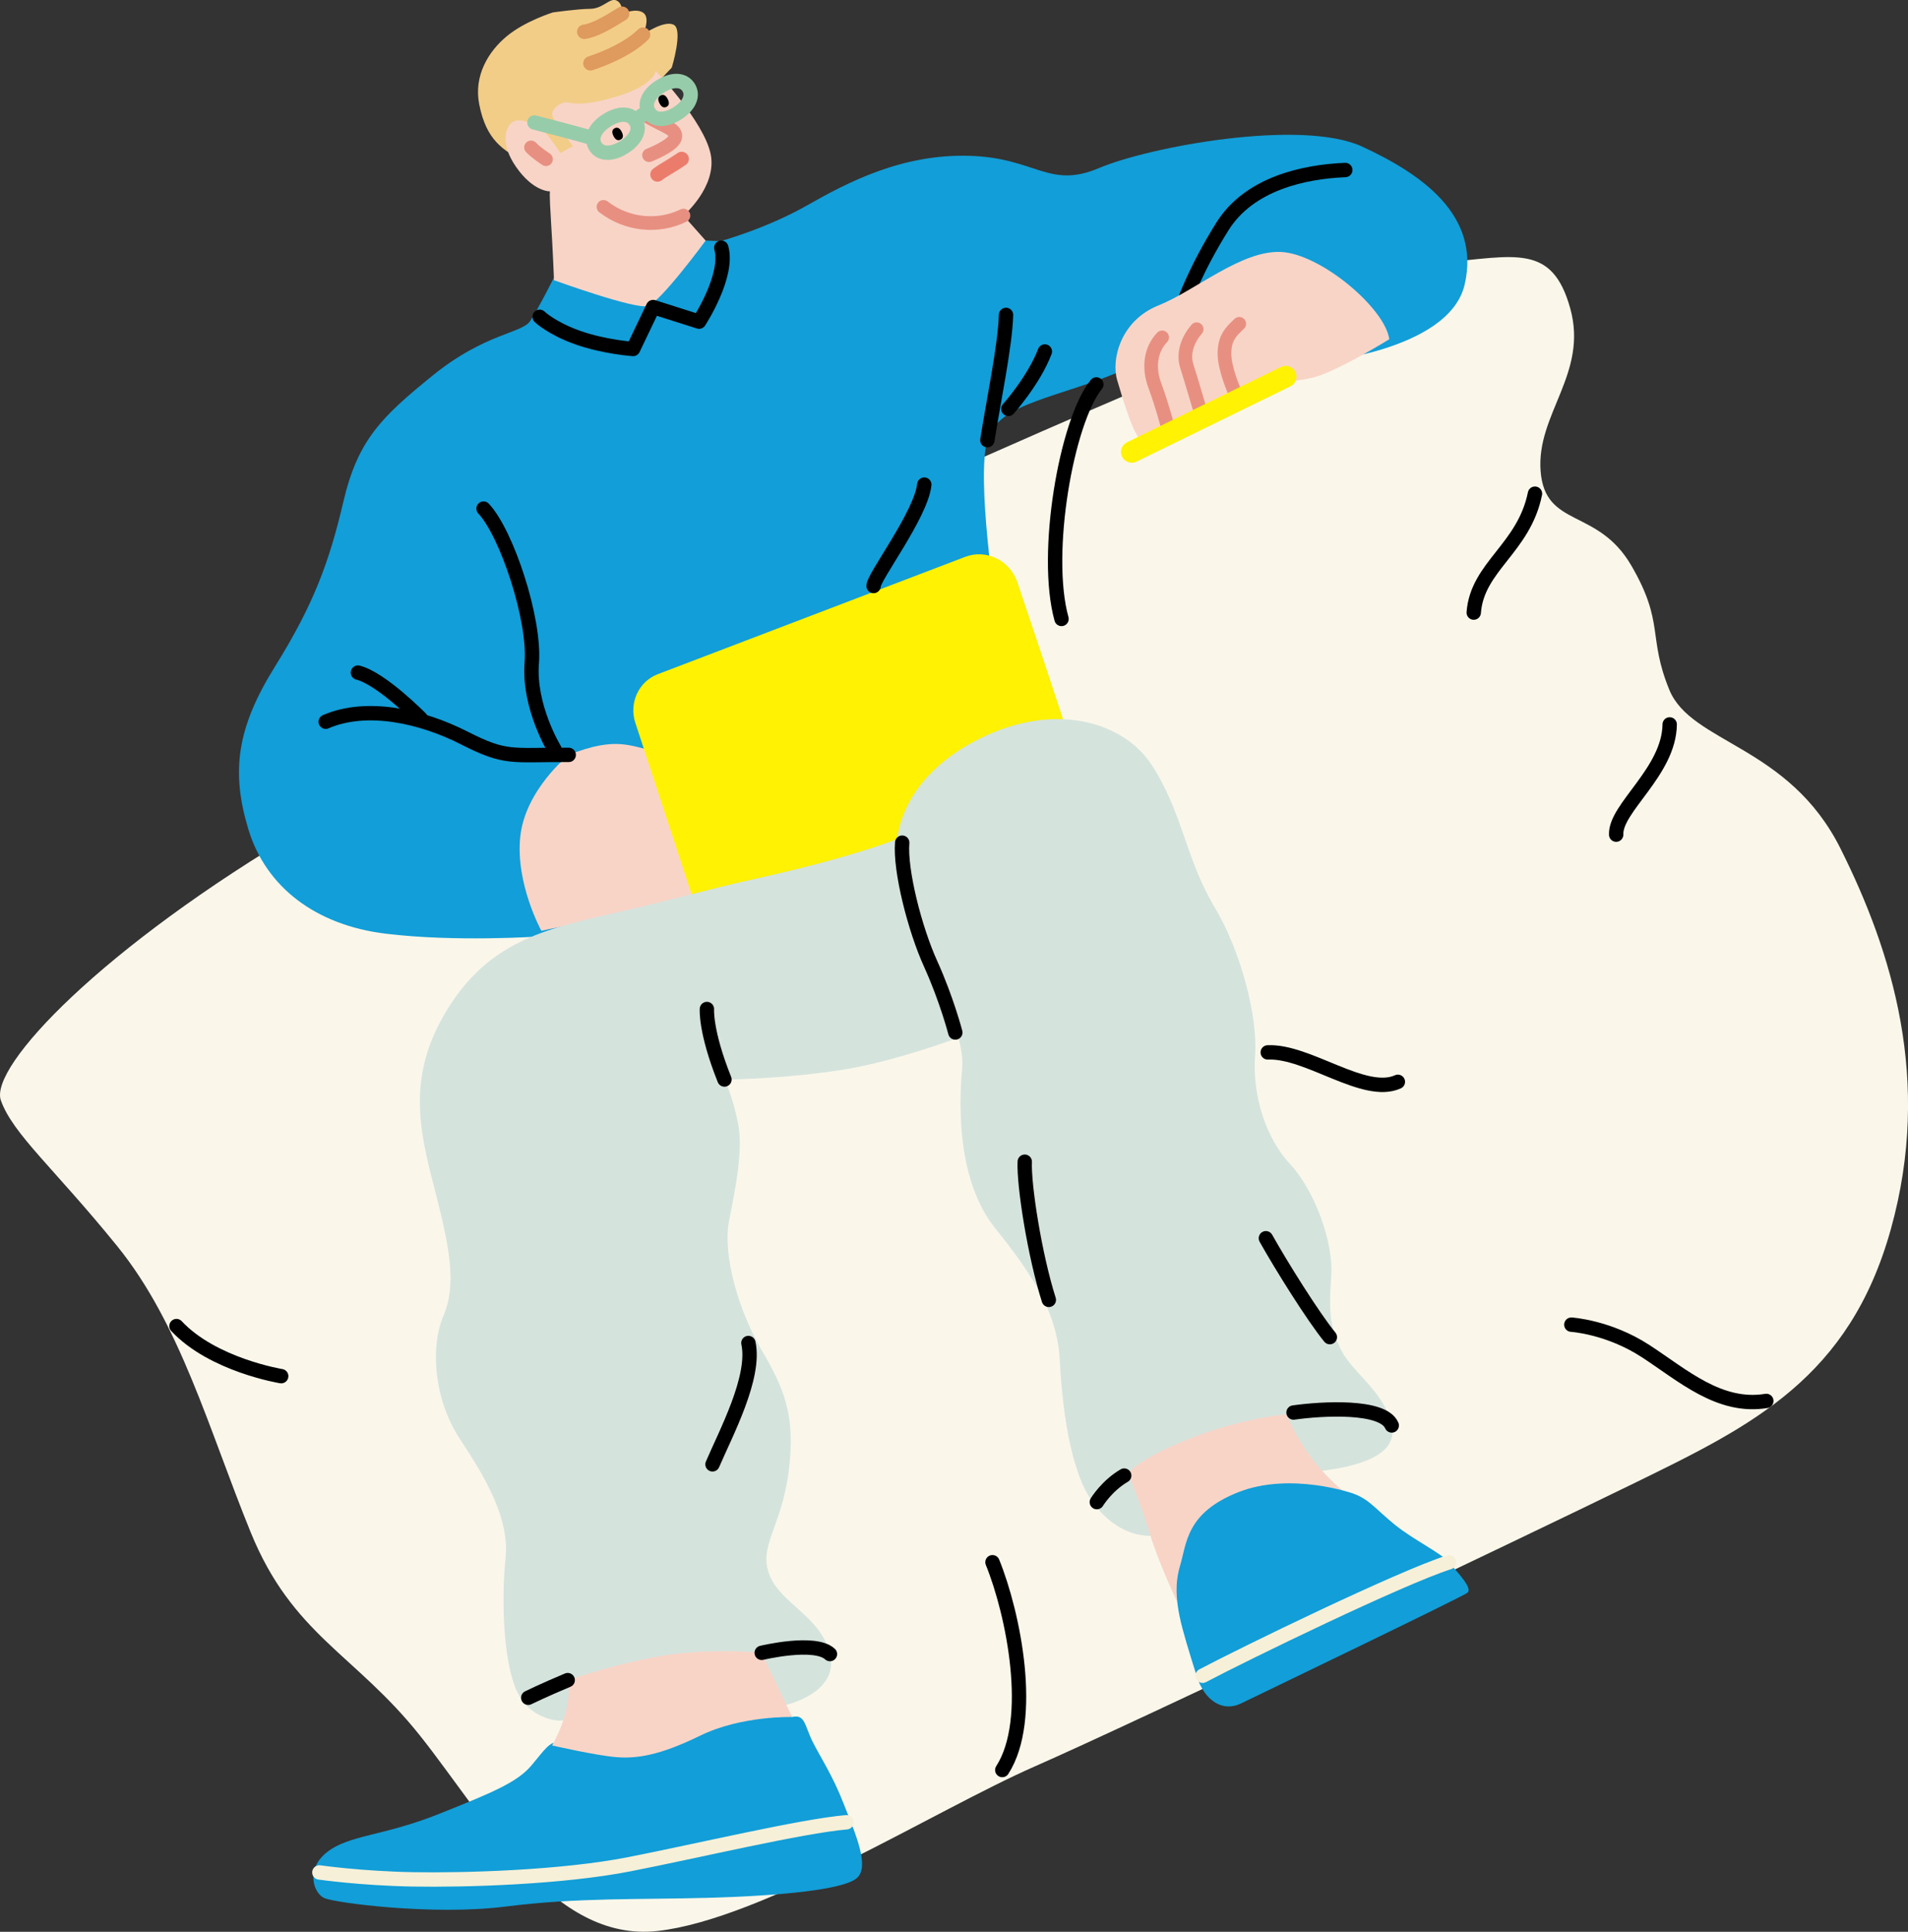 <?xml version="1.0" encoding="UTF-8"?><svg id="section2" xmlns="http://www.w3.org/2000/svg" viewBox="0 0 432.82 438.14"><rect x="0" y="0" width="432.82" height="438.14" fill="#333333" stroke="none"/><defs><style>.cls-1{stroke:#000;}.cls-1,.cls-2,.cls-3,.cls-4,.cls-5{stroke-width:3.26px;}.cls-1,.cls-2,.cls-3,.cls-4,.cls-5,.cls-6,.cls-7{fill:none;stroke-linecap:round;stroke-linejoin:round;}.cls-2{stroke:#f6f0d8;}.cls-3{stroke:#97ccaa;}.cls-4{stroke:#df9a5d;}.cls-5{stroke:#eb7c6c;}.cls-8{fill:#fff202;}.cls-6{stroke:#fff202;stroke-width:4.89px;}.cls-9{fill:#f8d4c7;}.cls-10{fill:#f2cd88;}.cls-11{fill:#d5e3dd;}.cls-12{fill:#129ed8;}.cls-7{stroke:#e79081;stroke-width:3.1px;}.cls-13{fill:#faf7ea;}</style></defs><path class="cls-13" d="M326.92,59.59c16.79-1.48,25.16-4.45,29.28,10.35,4.12,14.8-7.73,23.96-6.72,36.92,1.01,12.96,12.9,8.27,20.54,21.35,7.64,13.08,3.69,16.13,8.67,28.27,4.98,12.14,27.09,12.54,38.81,35.96,11.72,23.42,20.84,52.6,11.43,86.34-9.41,33.75-31.41,44.51-57.82,57.42-26.41,12.91-114,54.62-136.46,64.47-22.46,9.86-61.57,34.59-85.43,37.28-23.85,2.69-39.15-25.7-53.92-44.27-14.77-18.57-28.96-22.84-38.46-46.22-9.51-23.38-15.92-47.15-30.24-64.82-14.32-17.67-23.68-25.42-26.4-33.06-2.73-7.64,23.1-34.84,68.83-61.68,45.73-26.84,61.96-40.38,111.26-64.48,49.29-24.1,146.63-63.84,146.63-63.84Z"/><path class="cls-12" d="M160.07,54.56l3.35.14s10.29-2.79,19.67-8.12c9.38-5.33,21.56-11.66,36.74-11.24,15.18.42,18.05,7.62,29.5,2.77,11.45-4.85,45.88-11.22,59.65-4.87,13.77,6.35,26.83,15.66,23.29,31.22-3.54,15.56-35.2,17.96-35.2,17.96,0,0-25.26-5.96-41.11,1.04-15.85,7-29.4,7.65-31.98,16.38-2.57,8.73,1.98,38.27,1.98,38.27l7.19,43.57s-40.76,22.92-65.62,27.23c-24.87,4.31-45.36,3.49-45.36,3.49,0,0-18.71,1.3-34.64-.63-15.94-1.93-27.22-10.61-31.17-23.62-3.96-13.01-2.72-22.96,5.99-36.93,8.71-13.98,12.3-23.58,15.56-37.51,3.26-13.93,8.66-19.18,20.36-28.64,11.7-9.46,20.1-9.45,21.99-12.25,1.89-2.79,6.08-11.2,6.08-11.2l33.72-7.05Z"/><path class="cls-10" d="M118.71,36.64c-4.48-2.65-8.38-4.65-10.01-13.03-1.25-6.44,2.08-11.94,6.27-15.4,4.18-3.46,10.45-5.39,10.45-5.39,0,0,5.53-.79,8.47-.82,2.94-.03,4.43-2.57,5.94-1.9,1.52.67,1.3,2.99,1.3,2.99,0,0,3.25-1.39,4.85-.15,1.6,1.23-.11,4.89-.11,4.89,0,0,4.82-3.36,6.98-2.2,2.16,1.16-.46,9.7-.46,9.7,0,0-15.35,16.17-15.9,17.05-.55.87-8.45,6.35-8.45,6.35l-9.32-2.09Z"/><path class="cls-9" d="M148.76,16.09s10.94,11.47,12.45,18.86c1.51,7.39-6.17,13.95-6.17,13.95l5.03,5.67s-10.26,13.98-13.12,14.83c-2.87.84-21.28-5.85-21.28-5.85,0,0-.25-6.7-.68-13.4-.43-6.7-.23-6.75-.23-6.75,0,0-3.76.16-7.74-5.61-3.39-4.91-2.63-8.81-.72-10.11,1.9-1.3,6.2,1.08,7.39,2.37,1.19,1.29,3.43,4.67,3.43,4.67l2.86-1.58s-3.73-4.9-4.56-6.55c-.83-1.65,1.74-3.46,3.06-3.37,1.33.1,3.47,1.1,11.7-1.42,8.23-2.53,8.57-5.68,8.57-5.68Z"/><path d="M139.16,30.84c.43.86.97,1.14,1.59.84.62-.31.72-.9.29-1.76-.43-.86-.97-1.14-1.59-.84-.62.31-.72.9-.29,1.76Z"/><path d="M149.59,23.4c.43.86.97,1.14,1.59.84.62-.31.72-.9.29-1.76s-.97-1.14-1.59-.84-.72.9-.29,1.76Z"/><path class="cls-7" d="M155.04,48.89c-5.72,2.8-12.8,2.15-18.15-1.97"/><path class="cls-7" d="M146.98,26.49c3.89,2.3,6.6,2.8,6.18,4.69-.42,1.89-5.93,4.02-5.93,4.02"/><path class="cls-5" d="M154.64,36.05c-2.7,1.85-3.75,2.25-5.49,3.53"/><path class="cls-3" d="M147.2,25.52c1.18,1.85,3.71,1.92,6.44.19,2.73-1.73,3.73-4.05,2.55-5.9-1.18-1.85-3.71-1.92-6.44-.19-2.73,1.73-3.73,4.05-2.55,5.9Z"/><path class="cls-3" d="M135.07,33.21c1.18,1.85,3.73,1.91,6.49.16,2.76-1.75,3.79-4.08,2.61-5.93s-3.73-1.91-6.49-.16c-2.76,1.75-3.79,4.08-2.61,5.93Z"/><path class="cls-3" d="M147.2,25.52c-1.56.14-3.03,1.92-3.03,1.92"/><path class="cls-3" d="M134.2,31.25c-2.48-.75-12.97-3.47-12.97-3.47"/><path class="cls-7" d="M120.46,33.43c1.17,1.25,3.4,2.68,3.4,2.68"/><path class="cls-4" d="M145.87,7.85c-4.11,4.1-11.94,6.52-11.94,6.52"/><path class="cls-4" d="M141.13,3.11c-3.09,1.96-6.28,3.8-8.6,4.1"/><path class="cls-9" d="M148.9,170.46c-5.76-1.11-8.93-3.62-19.89.76,0,0-9.87,7.91-10.99,18.55-1.12,10.64,4.79,21.34,4.79,21.34,0,0,9.1-2.07,17.77-3.08,8.67-1.01,19.84-6.06,19.84-6.06l-11.52-31.51Z"/><path class="cls-8" d="M218.97,126.29l-69.73,26.61c-4.37,1.67-6.61,6.52-5.11,11.07l14.64,44.54s86.26-30.68,86.58-31.68c.24-.74-9.45-29.64-14.57-44.8-1.67-4.94-7.06-7.56-11.81-5.74Z"/><path class="cls-11" d="M205.97,189.36c-9.69,3.99-23.95,7.6-35.13,10.07-11.18,2.48-16.17,4.17-31.91,7.75-15.74,3.58-28.09,6.63-37.38,21.64-9.29,15.01-6.52,27.11-3,40.71,3.52,13.6,5.07,21.81,2.04,28.9-3.03,7.09-2.18,19,3.8,28.04,5.98,9.03,11.23,18.06,10.28,27.11-.95,9.06-.52,23.05,2.49,29.8,3.01,6.75,9.65,6.87,9.65,6.87l51.85-3.67s11.76-2.76,9.62-11.43c-2.15-8.67-11.16-11.36-13.73-17.95-2.57-6.59,2.7-10.66,4.35-23.43,1.65-12.76-1.06-18.91-6.16-27.63-5.09-8.72-8.9-21.44-7.35-29.29,1.55-7.86,3.24-16.16,2-22.28-1.24-6.12-3.04-9.73-3.04-9.73,0,0,13.12-.06,26.66-2.19,13.54-2.14,29.69-8.54,29.69-8.54l-14.72-44.75Z"/><path class="cls-11" d="M261.08,173.25c-5.98-9.03-20.47-13.91-36.91-6.62-16.44,7.29-24.56,20.98-19.26,35.95,5.3,14.97,14.15,31.2,13.35,39.81-.8,8.61-1.08,25.57,7.57,36.29,8.65,10.72,14.04,19.3,14.58,29.87.54,10.57,2.29,24.29,6.93,31.37,4.64,7.08,11.29,9.43,16.44,8.03,5.15-1.39,29.06-13.46,35.24-14.24,6.18-.78,18.4-2.64,16.7-10.41-1.69-7.77-8.81-11.76-11.51-17.17-2.7-5.4-2.74-9.12-2.22-16.85.52-7.73-3.87-19.41-9.38-25.31-5.51-5.9-8.55-15.63-7.9-24.54.65-8.91-3.26-23.77-9.16-33.64-6.74-11.28-7.26-21.67-14.46-32.54Z"/><path class="cls-9" d="M291.81,320.79s2.87,7.19,8.38,13.09c5.51,5.9,8.02,6.54,8.02,6.54,0,0-14.48-4.13-27.11,1.29-12.62,5.42-14.09,21.56-14.09,21.56,0,0-4.19-8.81-6.11-15.23-2.05-6.84-4.99-13.81-4.99-13.81,0,0,1.67-3.06,13.85-7.89,12.19-4.84,22.06-5.55,22.06-5.55Z"/><path class="cls-12" d="M307.02,338.77c3.55,1.25,5.04,3.51,9.35,7.01,4.31,3.5,10.53,6.44,12.31,8.55,1.79,2.12,5.51,5.9,4.19,6.92-1.32,1.02-47.24,23.1-51.35,25.1-4.11,2.01-8.28-.53-10.08-6.28-1.61-5.14-3.18-10.16-3.85-13.44-.75-3.7-1.12-7.44.11-11.55,1.51-5.03,1.32-11.95,13.22-16.65,11.89-4.69,26.09.32,26.09.32Z"/><path class="cls-12" d="M179.71,389.42c2.94-.69,2.82,1.99,4.62,5.59,1.8,3.6,4.49,7.52,7.06,14.11,2.57,6.59,6.03,14.24,2.96,16.86-3.07,2.62-17.35,4-33.56,4.45-16.21.45-29.63-.09-46.11,1.99-16.49,2.08-38.77-.85-41.14-1.94-2.37-1.08-4.34-6.48.64-10.4,4.97-3.93,12.79-3.64,25.27-8.62,12.48-4.98,17.91-7.26,21.12-11.07,3.21-3.81,3.93-5.28,6.43-5.39,2.5-.1,27.79-7.23,36.04-7.53,8.25-.3,16.67,1.94,16.67,1.94Z"/><path class="cls-9" d="M172.79,374.87l6.92,14.56s-11.5-.36-20.89,4.23c-9.39,4.59-14.54,5.24-19.11,4.86-4.57-.38-14.47-2.64-14.47-2.64,0,0,4.93-8.39,3.54-14.81,0,0,12.78-4.38,23.38-5.82,10.6-1.44,20.63-.37,20.63-.37Z"/><path class="cls-2" d="M328.68,354.34c-11.02,3.52-46.34,20.69-55.87,25.73"/><path class="cls-2" d="M192.02,413.3c-10.16.86-33.98,6.53-49.28,9.52-15.3,3-37.25,3.64-49.05,3.43-11.79-.21-21.24-1.57-21.24-1.57"/><path class="cls-1" d="M164.34,244.84c-4.38-10.94-3.98-15.99-3.98-15.99"/><path class="cls-1" d="M204.66,191.12c-.53,6.24,2.84,19.54,6.45,27.49,3.61,7.95,5.6,15.57,5.6,15.57"/><path class="cls-1" d="M169.77,304.6c1.69,7.77-5.11,20.44-8.14,27.52"/><path class="cls-1" d="M287.16,280.84c3.45,6.16,10.78,17.9,14.51,22.43"/><path class="cls-1" d="M232.46,263.48c-.24,5.35,2.27,21.31,5.46,31.34"/><path class="cls-1" d="M293.43,320.37c6.48-.92,20.32-1.71,22.28,2.93"/><path class="cls-1" d="M255.02,334.67c-3.96,2.31-6.21,6.02-6.21,6.02"/><path class="cls-1" d="M188.27,375.15c-3.42-3.19-15.48-.28-15.48-.28"/><path class="cls-1" d="M128.78,381.06c-5.43,2.28-8.95,4-8.95,4"/><path class="cls-1" d="M129.01,171.21c-13.04-.07-14.14,1.03-23.69-3.83-9.55-4.86-21.96-7.76-31.43-3.69"/><path class="cls-1" d="M163.62,56.19c1.79,6.32-5.04,16.76-5.04,16.76l-10.42-3.31-4.55,9.51s-6.53-.45-12.52-2.57c-5.99-2.12-8.67-4.73-8.67-4.73"/><path class="cls-1" d="M223.98,99.83c1.32-8.49,4.07-21.61,4.23-28.41"/><path class="cls-1" d="M237.02,79.72c-2.48,6.54-8.28,13.02-8.28,13.02"/><path class="cls-1" d="M109.69,115.35c5.25,5.56,11.73,25.09,10.94,35.01-.79,9.92,5.16,19.62,5.16,19.62"/><path class="cls-1" d="M81.19,152.55c5.32,1.32,14.25,10.41,14.25,10.41"/><path class="cls-1" d="M305.17,38.56c-9.39.39-21.75,3.06-27.85,12.77s-8.68,17.14-8.68,17.14"/><path class="cls-1" d="M209.67,109.91c-.71,6.79-11.63,21.1-11.5,23"/><path class="cls-9" d="M315.15,76.93c-.95-7.01-15.51-19.32-24.51-19.78-8.99-.46-19.37,8.72-27.89,12.14-8.52,3.42-10.74,12.21-9.31,16.98,1.43,4.77,3.89,13.52,6.1,14.11,2.22.6,5.29-1.47,5.21-4.09,0,0,2.39,1.49,5.58-.62,3.19-2.12,2.57-3.36,2.57-3.36,0,0,2.61.83,4.98.09,2.37-.74,2.85-3.07,2.85-3.07,0,0,1.18,2.09,4.43.64,3.25-1.45,6.43-3.84,6.43-3.84,0,0,.67.79,6.08-.45,5.4-1.24,17.49-8.74,17.49-8.74Z"/><path class="cls-7" d="M263.63,76.52c-2.52,2.63-3.25,6.64-1.67,10.9,1.59,4.27,2.79,8.87,2.79,8.87"/><path class="cls-7" d="M271.46,74.66c-1.91,2.2-3.21,5.35-2.24,8.38.97,3.03,2.91,9.65,2.91,9.65"/><path class="cls-7" d="M281.12,73.44c-1.86,1.75-3.34,3.18-3.36,6.69-.02,3.51,2.29,8.69,2.29,8.69"/><line class="cls-6" x1="291.65" y1="85.43" x2="256.73" y2="102.51"/><path class="cls-1" d="M348.2,111.97c-2.53,12.45-13.11,16.5-13.89,26.97"/><path class="cls-1" d="M378.76,164.3c-.12,10.71-12.42,18.97-12.14,25"/><path class="cls-1" d="M400.68,317.74c-10.61,1.74-18.89-5.76-27.35-11.28-8.46-5.52-16.88-6.02-16.88-6.02"/><path class="cls-1" d="M40.03,300.76c8.26,8.85,23.76,11.36,23.76,11.36"/><path class="cls-1" d="M317.1,245.36c-7.59,3.44-20.42-7.09-29.52-6.67"/><path class="cls-1" d="M248.7,87.19c-6.77,8.36-12.02,38.39-7.9,53.19"/><path class="cls-1" d="M225.14,354.32c4.75,11.69,9.62,35.66,2.22,47.13"/></svg>